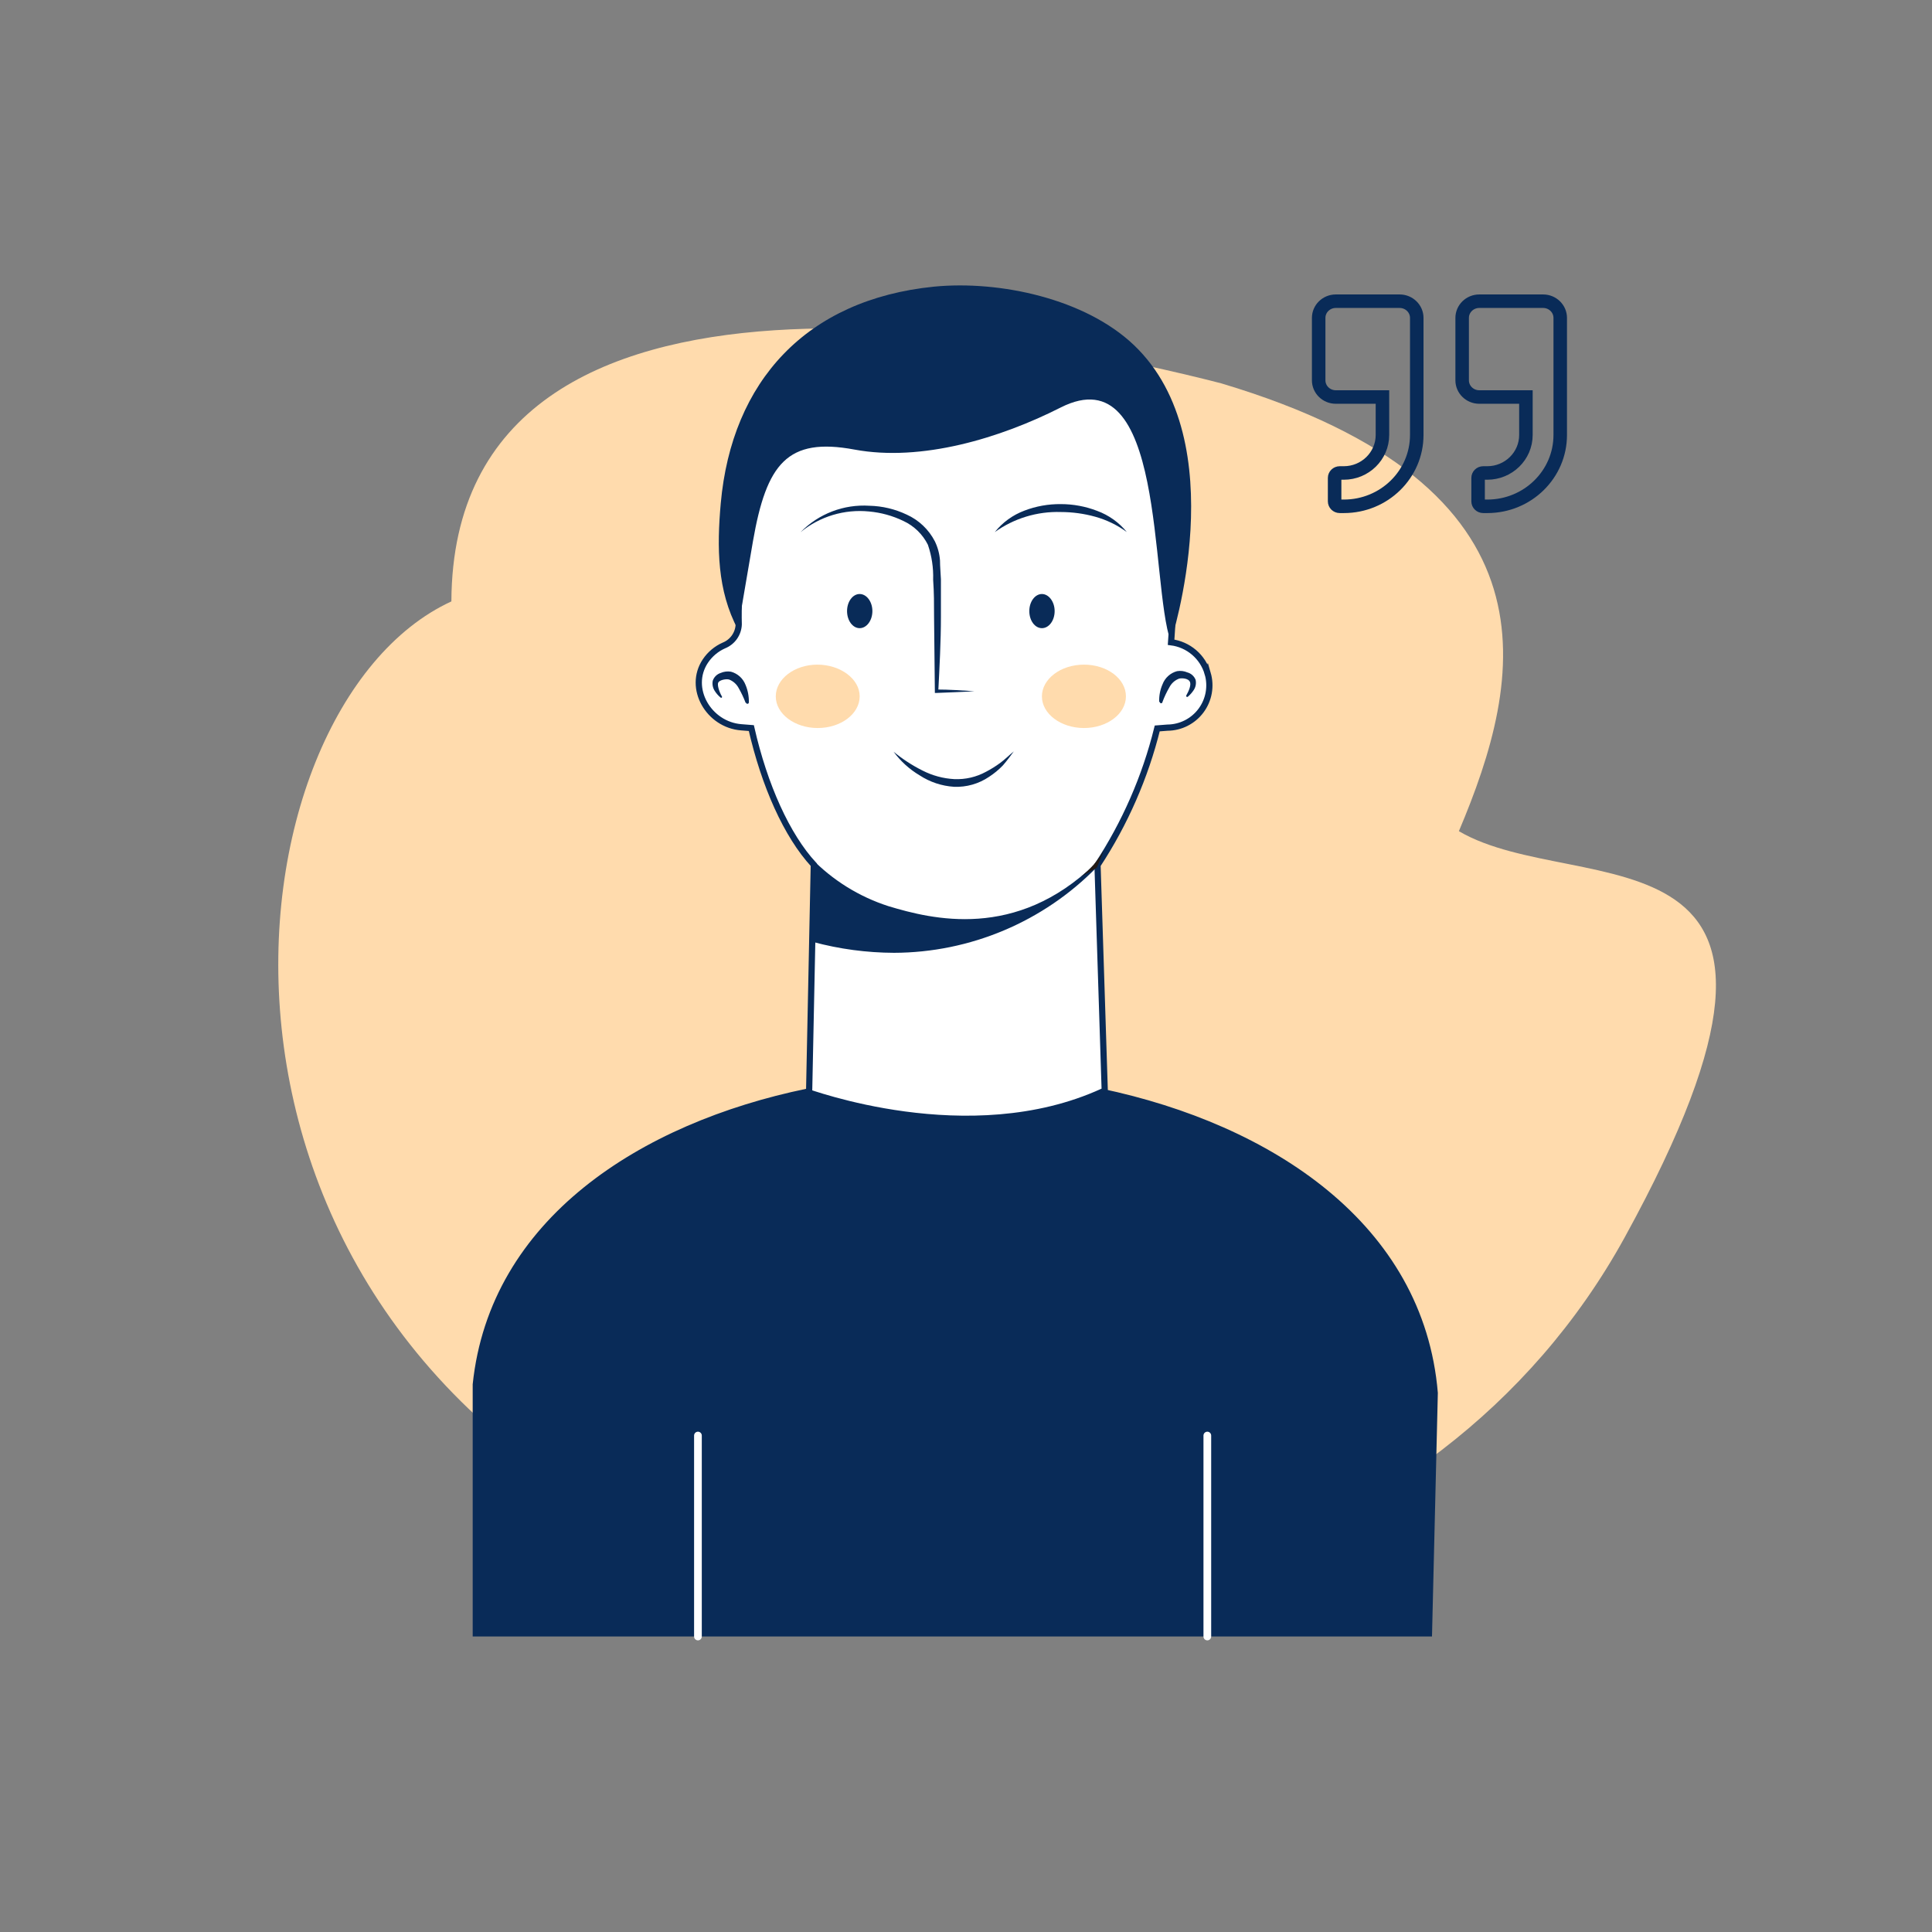 <svg fill="none" height="143" viewBox="0 0 143 143" width="143" xmlns="http://www.w3.org/2000/svg"><rect x="0" y="0" width="143" height="143" fill="#808080" stroke="none"/><path d="m33.41 44.516c.127-28.809 44.63-19.333 56.98-16.142 25.574 7.638 22.351 21.899 17.591 33.147 8.898 5.223 29.715-1.671 12.271 30.069-13.955 25.392-46.623 33.105-69.515 23.163-39.556-17.178-34.375-62.396-17.328-70.238z" fill="#ffdbad"/><path d="m89.387 49.845c-.177-.607-.527-1.148-1.008-1.558-.481-.41-1.071-.671-1.698-.75.216-2.825.19-5.664-.076-8.485-.155-1.903-.634-3.765-1.417-5.507-1.249-2.611-3.215-4.814-5.668-6.35-2.453-1.537-5.292-2.345-8.187-2.33-7.704 0-12.981 4.556-15.662 13.465-.726 2.565-1.06 5.226-.993 7.891-.013.337-.124.662-.318.938-.194.276-.464.489-.776.615-.558.246-1.035.647-1.375 1.154-1.341 2.011.255 4.726 2.664 4.904l.738.059c.967 4.242 2.622 7.95 4.624 10.114l-.543 26.303c6.075 6.924 16.383 7.407 22.39.221l-.848-26.498c2.034-3.097 3.529-6.517 4.42-10.114l.755-.059c.484-.004.961-.12 1.393-.34.432-.22.807-.536 1.095-.925.289-.389.483-.84.568-1.317.085-.477.058-.967-.078-1.432z" fill="#fff" stroke="#092b58" stroke-linecap="round" stroke-miterlimit="10" stroke-width=".46"/><path d="m81.031 63.965c-5.837 5.634-12.039 4.081-15.271 3.106-2.177-.7-4.147-1.927-5.735-3.572v6.219h.144c1.959.528 3.978.799 6.007.806 2.797-.009 5.564-.575 8.14-1.663s4.911-2.677 6.868-4.676l.662-.959s-.059-.407-.237-.153c-.399.628-.501.823-.577.891z" fill="#092b58"/><path d="m55.188 52.017c-.142-.371-.312-.732-.509-1.078-.153-.296-.41-.526-.721-.645-.263-.059-.713.051-.797.229-.085.178.068.67.263 1.01.013.014.019.032.019.051 0 .019-.007.037-.019.051-.013.008-.027.013-.042.013s-.03-.004-.042-.013c-.173-.142-.322-.311-.441-.501-.142-.221-.194-.488-.144-.747.046-.135.123-.258.224-.358.102-.1.225-.175.361-.219.24-.104.505-.137.764-.093.244.066.468.189.656.359.187.17.332.381.422.617.173.41.257.853.246 1.298 0 .014-.003.028-.009.041-.006.013-.014.025-.024.034-.01.01-.023.017-.036.021-.013.005-.028.006-.042.005-.021.001-.042-.005-.058-.018-.017-.012-.029-.03-.035-.05z" fill="#092b58"/><path d="m85.799 51.951c-.016-.446.068-.889.246-1.298.089-.237.233-.449.42-.619.188-.17.413-.292.657-.357.258-.044.523-.011.764.093.138.037.265.107.371.203.106.096.188.215.239.349.028.127.03.259.007.387-.023.128-.072.25-.143.36-.122.188-.27.356-.441.501-.014.011-.032.016-.05.015s-.035-.008-.048-.02c-.013-.012-.021-.028-.024-.046-.002-.018.002-.035.011-.051.195-.339.373-.781.263-1.01s-.534-.288-.797-.229c-.313.117-.57.347-.721.645-.2.344-.37.705-.509 1.078 0 .027-.011.053-.03.072s-.045.03-.072.03-.053-.011-.072-.03-.03-.045-.03-.072z" fill="#092b58"/><path d="m80.013 64.889c.683-.539 1.258-1.201 1.697-1.952l-.526 1.281z" fill="#211915"/><g fill="#092b58"><path d="m64.571 45.231c0 .696-.424 1.264-.942 1.264s-.933-.569-.933-1.264c0-.696.416-1.264.933-1.264s.942.569.942 1.264z"/><path d="m78.061 45.231c0 .704-.424 1.264-.942 1.264-.517 0-.933-.56-.933-1.264 0-.704.424-1.264.933-1.264.509 0 .942.569.942 1.264z"/><path d="m59.26 39.385c.658-.672 1.454-1.195 2.332-1.531.878-.337 1.819-.48 2.758-.42.955.021 1.894.244 2.757.653.899.405 1.634 1.101 2.087 1.977.217.446.347.93.382 1.425 0 .467.051.925.068 1.392v2.766c0 1.841-.102 3.682-.195 5.515l-.127-.127c.933 0 1.867.068 2.8.127-.933.059-1.867.085-2.8.127h-.127v-.119l-.059-5.507c0-.916 0-1.833-.068-2.749.029-.882-.103-1.762-.39-2.596-.387-.773-1.024-1.392-1.807-1.756-.799-.387-1.661-.625-2.545-.704-.903-.091-1.815-.003-2.685.259-.869.262-1.678.693-2.38 1.268z"/><path d="m83.406 39.383c-.705-.518-1.499-.903-2.342-1.137-.829-.23-1.685-.347-2.545-.348-1.748-.055-3.465.467-4.887 1.485.573-.717 1.33-1.265 2.189-1.587.861-.33 1.776-.493 2.698-.484.92 0 1.831.17 2.689.501.86.316 1.62.858 2.197 1.57z"/><path d="m66.141 55.641c.658.542 1.375 1.009 2.138 1.391.733.375 1.536.592 2.358.636.815.035 1.625-.152 2.342-.543.37-.193.724-.414 1.06-.662.348-.255.645-.56 1.001-.849-.255.348-.517.704-.806 1.035-.308.322-.653.606-1.027.849-.764.518-1.674.777-2.596.738-.907-.059-1.784-.351-2.545-.848-.752-.448-1.407-1.042-1.926-1.748z"/></g><path d="m63.63 51.544c0 1.29-1.391 2.342-3.105 2.342s-3.105-1.052-3.105-2.342c0-1.29 1.383-2.35 3.08-2.35s3.131 1.052 3.131 2.35z" fill="#ffdbad"/><path d="m83.338 51.544c0 1.29-1.391 2.342-3.105 2.342-1.714 0-3.114-1.052-3.114-2.342 0-1.29 1.391-2.35 3.114-2.35 1.722 0 3.105 1.052 3.105 2.35z" fill="#ffdbad"/><path d="m53.347 37.263c-.288 3.25-.272 6.44 1.273 9.333 0 0 .204-1.281 1.111-6.533 1.001-5.744 2.545-7.713 7.508-6.788 4.963.925 10.809-.849 15.271-3.114 7.788-3.937 6.592 12.914 8.145 17.343 0 0 4.802-14.78-2.723-21.959-3.606-3.436-9.935-4.802-14.805-4.327-9.434.95-14.966 6.983-15.78 16.045z" fill="#092b58"/><path d="m81.531 80.578c-9.825 4.505-21.677 0-21.804 0-12.327 2.546-23.467 9.656-24.74 21.882v18.667h71.004l.433-18.03c-1.044-12.524-12.328-19.872-24.893-22.519z" fill="#092b58"/><path d="m51.659 106.254v14.874" stroke="#fff" stroke-linecap="round" stroke-miterlimit="10" stroke-width=".57"/><path d="m89.362 106.254v14.874" stroke="#fff" stroke-linecap="round" stroke-miterlimit="10" stroke-width=".57"/><path d="m112.943 29.886v-.5h-.5-2.949c-.711 0-1.27-.562-1.27-1.234v-4.624c0-.671.559-1.234 1.27-1.234h4.719c.711 0 1.27.562 1.27 1.234v8.669c0 2.907-2.406 5.279-5.4 5.279h-.294c-.225 0-.385-.172-.385-.367v-1.734c0-.195.16-.367.385-.367h.294c1.569 0 2.86-1.251 2.86-2.812zm-10.619 0v-.5h-.5-2.95c-.711 0-1.27-.562-1.27-1.234v-4.624c0-.671.559-1.234 1.27-1.234h4.72c.71 0 1.27.562 1.27 1.234v8.669c0 2.907-2.407 5.279-5.4 5.279h-.295c-.224 0-.385-.172-.385-.367v-1.734c0-.195.161-.367.385-.367h.295c1.568 0 2.86-1.251 2.86-2.812z" stroke="#092b58"/></svg>